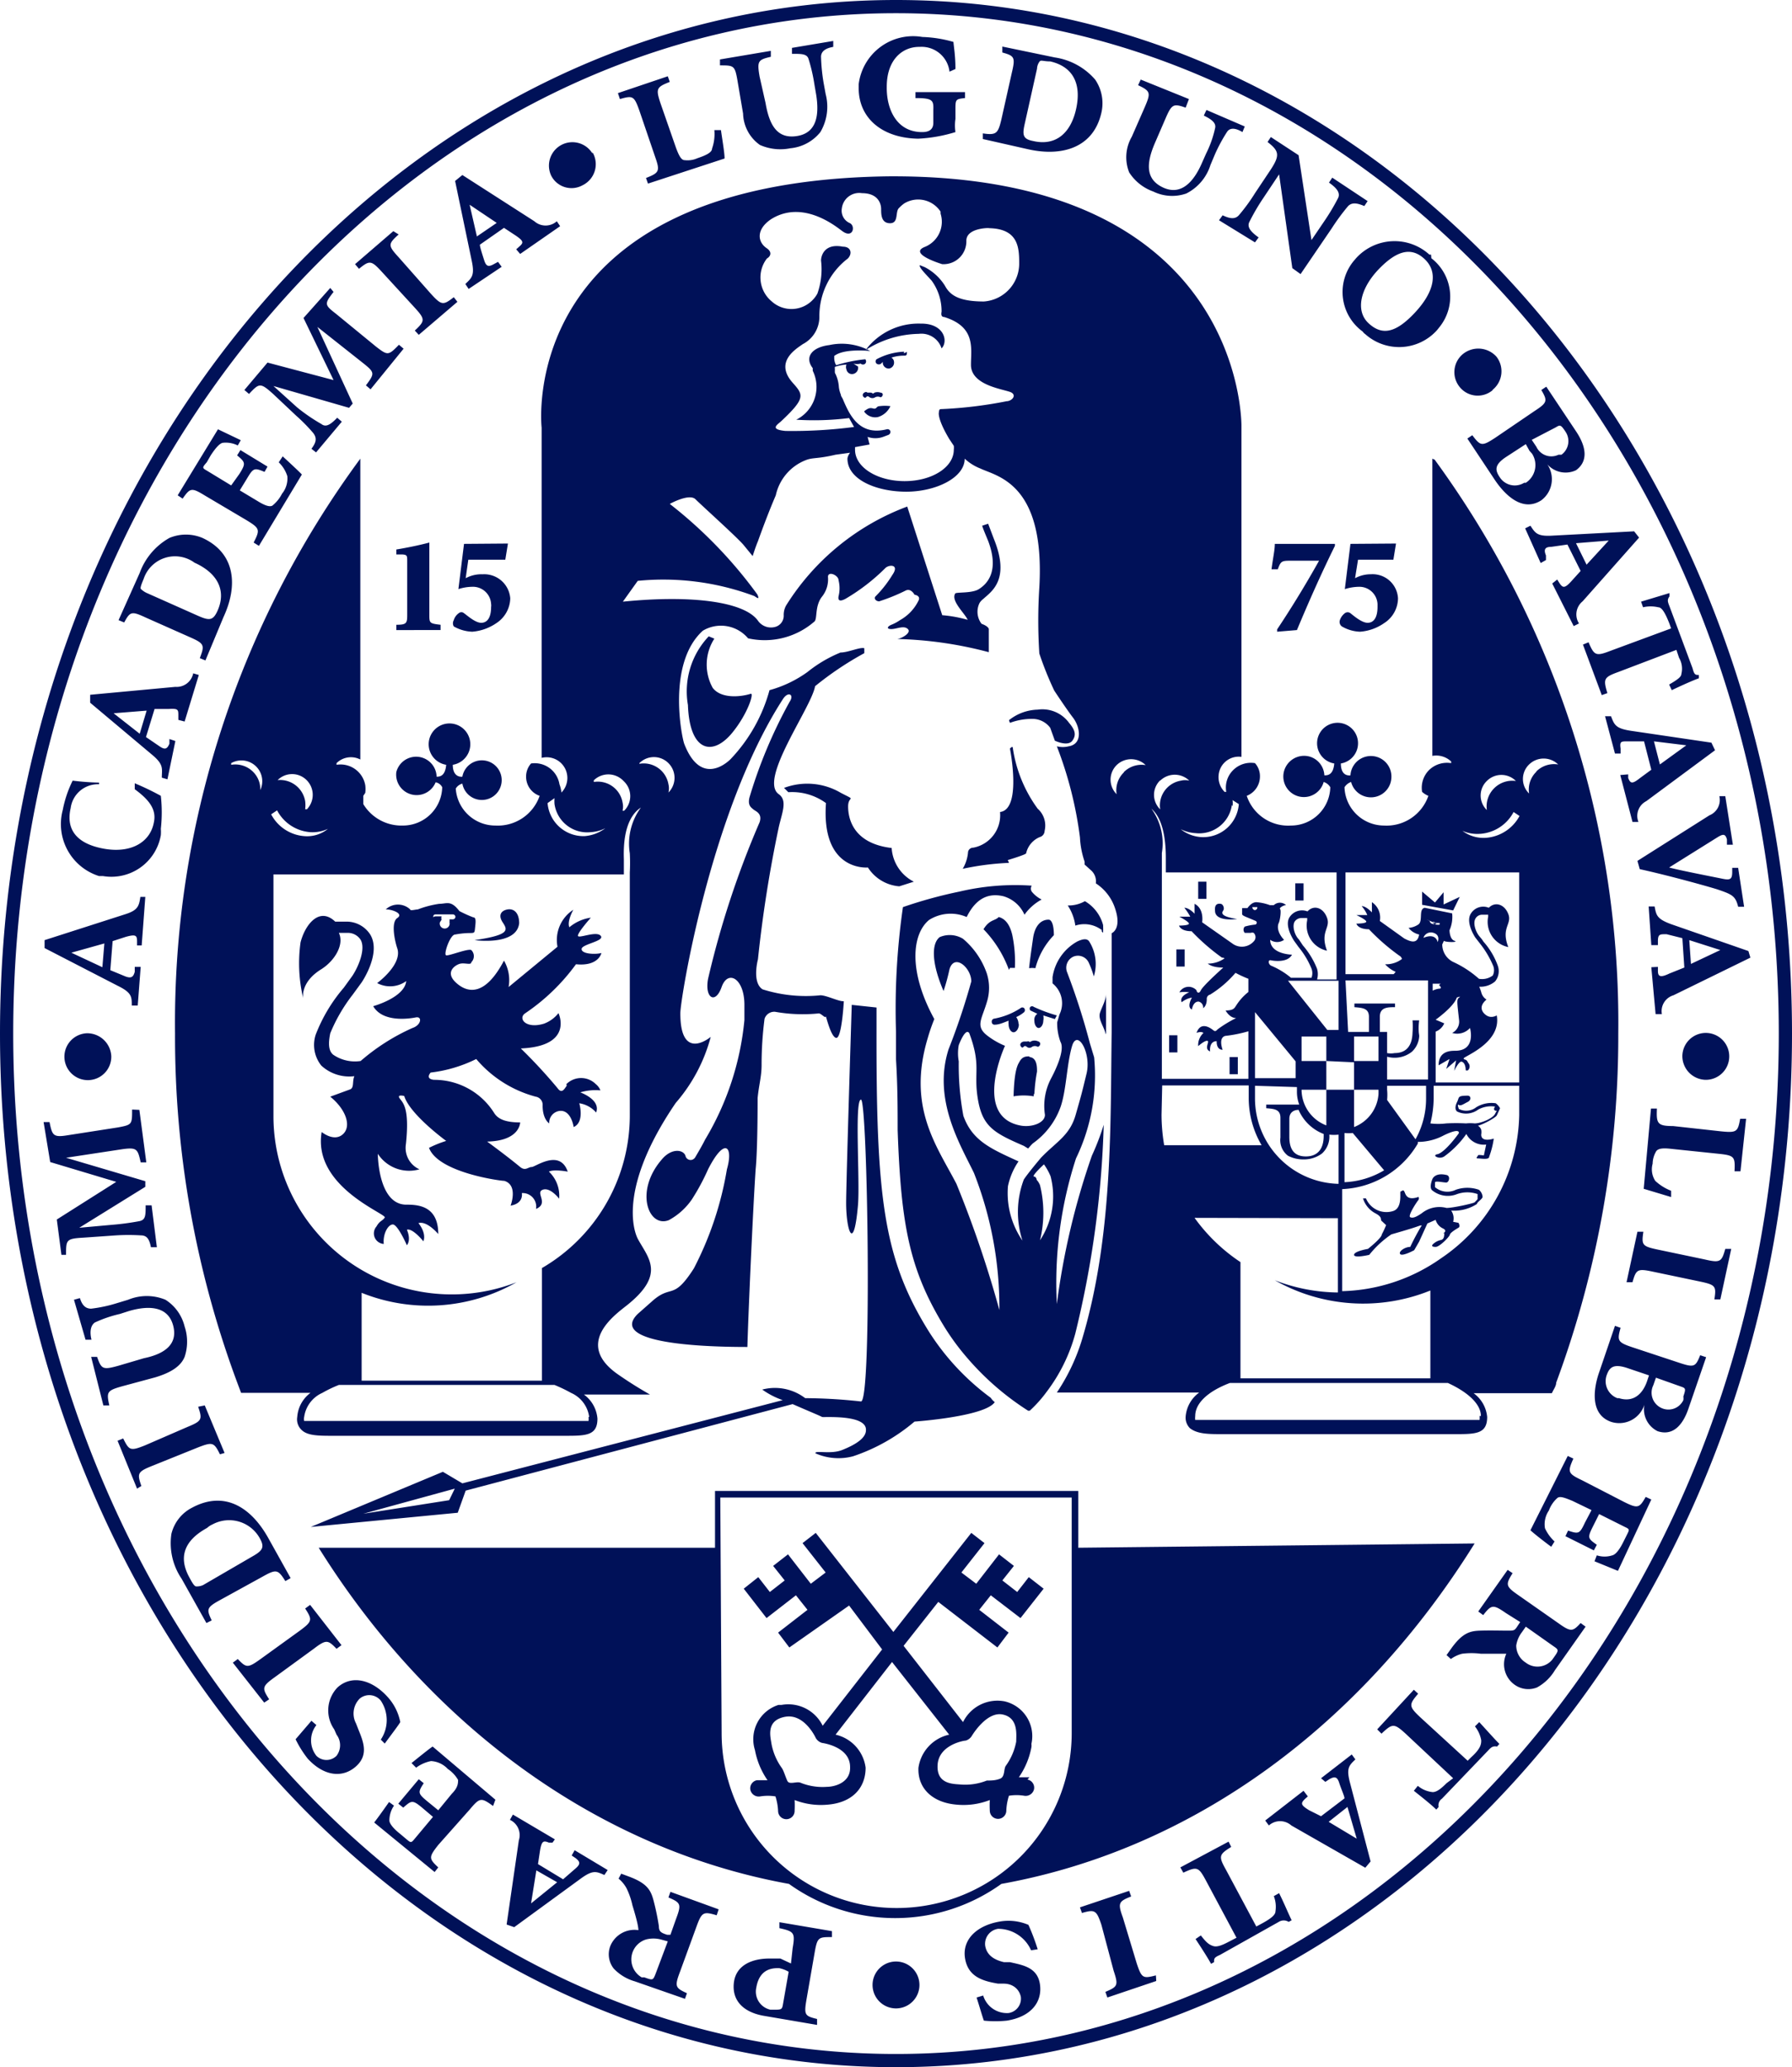 <svg id="Laag_1" data-name="Laag 1" xmlns="http://www.w3.org/2000/svg" viewBox="0 0 54.26 62.6"><defs><style>.cls-1{fill:#001158;}</style></defs><path class="cls-1" d="M46,26.42H40.74V29.5H42.2l.06-.07a.9.9,0,0,1-.32-.23.79.79,0,0,0,.51-.16.16.16,0,0,0-.08-.1,6.36,6.36,0,0,1-.92-.8c-.34,0-.38-.17-.38-.17s.3,0,.3-.06-.3-.2-.3-.2.33,0,.33,0a1,1,0,0,0-.17-.27c.14,0,.31.19.31.19s0-.31,0-.31a.56.56,0,0,1,.24.57l.74.53c.21.11.4.17.45-.12a.57.57,0,0,1-.32-.2.63.63,0,0,0,.29-.1c.16-.1,0-.47.2-.51l.83.17a1,1,0,0,1-.08.51s0,.27.15.32-.27.05-.32,0l-.05.11a.59.59,0,0,0,.33.53,3.09,3.09,0,0,1,.78.51.53.53,0,0,0,.42-.1.36.36,0,0,0,0-.32,2.88,2.88,0,0,0-.39-.65l-.14-.18s-.31-.46-.13-.73a.44.44,0,0,1,.54-.17c.18-.19.47-.12.59.19s-.23.41,0,1a.78.78,0,0,1-.61-.92s0,0,0-.06l-.18,0a.23.23,0,0,0-.2.11c-.09.14,0,.41.12.55s.08.11.13.17a2.22,2.22,0,0,1,.42.71.49.49,0,0,1-.08.48.68.68,0,0,1-.48.16,1.59,1.59,0,0,1,.07.2.36.36,0,0,0,.15.19c-.24.2-.15.38,0,.48s.31,0,.31,0c.15.83-1,1.24-1,1.3s.08,0,.13.13a.16.16,0,0,1,0,.23.09.09,0,0,1-.07,0c0-.14-.05-.25-.13-.26s-.22.28-.22.28.06-.32.06-.32-.3.26-.3.26.1-.3.1-.3-.33.19-.33.19c0-.42.33-.44.5-.44.65,0,.45-.69.45-.69a.52.52,0,0,1-.54.15.38.38,0,0,0,.21-.38c-.06-.56-.08-.63,0-.69s-.07,0-.07,0c-.09.28-.64.67-.64.67l.26.11a.46.46,0,0,1-.26.25v1.54H46Zm0,6.46H43.41v.39a3.22,3.22,0,0,1-.1.75,1.94,1.94,0,0,0,.48,0,5.63,5.63,0,0,1,.6,0,1.27,1.27,0,0,1,.26,0c.19,0,.55-.15.62-.29s.07-.07,0-.1,0-.12,0-.12a.82.82,0,0,0-.51.09.62.62,0,0,1-.64.06c-.06-.05-.07-.15,0-.29s0-.19.32-.19c.1,0,.12.13,0,.19s-.21.13-.27.09,0,.11,0,.12a.49.49,0,0,0,.53-.05.88.88,0,0,1,.59-.12.47.47,0,0,1,.13.15s-.07.16-.1.22-.38.26-.57.31a.23.23,0,0,1,.1.12.44.44,0,0,1,0,.15c0,.25.38.12.38.12a2.61,2.61,0,0,1-.14.55c0,.1-.25.05-.34.05s0-.06,0-.09.18,0,.18,0l.07-.33a.59.59,0,0,1-.6-.32,2.88,2.88,0,0,1-.67.68.24.24,0,0,1-.26,0c-.05-.06.07-.07.07-.07.25-.09.63-.63.63-.63s.07-.19-.45.06a1.66,1.66,0,0,1-.79.2l0,.05a2.79,2.79,0,0,1-2.29,1.38v3.09a5.42,5.42,0,0,0,3-1h0A5.35,5.35,0,0,0,46,33.77Zm-1.16,10c0-.36-.39-.72-1-1H37.24c-.66.25-1.05.61-1.05,1a.5.5,0,0,0,0,.12h8.61a.49.49,0,0,0,0-.12m-8.63-6a5.37,5.37,0,0,0,1.39,1.34v3.52h5.75V39.08a5.42,5.42,0,0,1-4.71-.31,5.41,5.41,0,0,0,1.91.37V36.89Zm-1-3.12a5.62,5.62,0,0,0,.08.92H38.2a2.83,2.83,0,0,1-.39-1.42v-.39H35.19Zm-.42-9.41a1.78,1.78,0,0,1,.43,1.48c0,.38,0,.52,0,.56v6.28h2.62V31.23a4.13,4.13,0,0,1-.7.14c-.22.06-.08.42-.08.42-.2,0-.18-.26-.18-.26-.24,0-.2.31-.2.31-.2-.08,0-.3-.08-.32s-.28.16-.28.16a.5.5,0,0,1,.16-.4c-.08-.06-.21,0-.21,0,.12-.35.4-.16.47-.11s.09.09.17,0a3.64,3.64,0,0,1,.56-.34c-.2,0-.32-.23-.32-.23.25,0,.27-.08.32-.15a1.62,1.62,0,0,1,.37-.41v-.4a3.39,3.39,0,0,1-.39-.18,3.25,3.25,0,0,1-.77.66.13.13,0,0,0-.1.14c0,.21-.11.27-.11.27a.18.18,0,0,0-.14-.2h0c-.17,0-.2.24-.2.24-.17-.07,0-.36,0-.36a.68.68,0,0,0-.31.14c-.08-.19.23-.3.23-.3a1,1,0,0,0-.3,0,.32.32,0,0,1,.43-.13.28.28,0,0,1,.09.07c0,.05.07.13.13,0s.58-.6.68-.69c-.07,0-.33,0-.47-.12a.86.86,0,0,0,.51-.16A.16.16,0,0,0,37,29a6.36,6.36,0,0,1-.92-.8c-.34,0-.38-.17-.38-.17s.3,0,.3-.06-.29-.21-.29-.21.33,0,.33,0a1.58,1.58,0,0,0-.18-.27c.15,0,.31.18.31.18s0-.3,0-.3c.3.15.23.56.23.56l.94.66a.48.48,0,0,0,.62-.08.18.18,0,0,0,0-.26.13.13,0,0,0-.09,0s-.15,0-.18,0a.14.14,0,0,1,0-.19A1.69,1.69,0,0,1,38,28c.05,0,.09-.09,0-.12-.28-.12-.39-.15-.39-.2s0-.18,0-.18.16,0,.16,0c.13-.17.21-.17.26-.18a1.5,1.5,0,0,1,.42.09s.1,0,.12,0a.27.27,0,0,1,.37,0c-.08,0-.22.09-.18.12s0,.36-.05.44c-.08.25.17.49.17.49a.36.36,0,0,1-.42,0c0,.44.66.45.66.45-.13.25-.55.19-.64.17s-.08.11,0,.16a2.37,2.37,0,0,1,.61.37h.62a.39.39,0,0,0,0-.28,2.55,2.55,0,0,0-.39-.65l-.13-.18s-.32-.46-.14-.73a.45.45,0,0,1,.54-.17c.18-.2.47-.13.59.19s-.22.41,0,1a.78.78,0,0,1-.6-.92s0,0,0-.07h-.17a.25.25,0,0,0-.21.11c-.08.14,0,.41.13.54l.12.18a2.45,2.45,0,0,1,.43.71.58.58,0,0,1,0,.32h.59V26.42h-5.1l-.07,0c0-.07,0-.19,0-.44,0-1.12-.34-1.48-.61-1.6m-.66-1a.76.76,0,0,1,.66-.21l0,0a.63.63,0,0,0-.88,0,.62.62,0,0,0,0,.88h0l0,0a.75.75,0,0,1,.22-.66m1.1.24a.61.61,0,0,0,0,.88h0s0,0,0,0a.76.76,0,0,1,.63-.87.53.53,0,0,1,.25,0l0,0a.63.63,0,0,0-.88,0m2.17.74a1,1,0,0,1-1.1.85,1.16,1.16,0,0,1-.45-.12,1.11,1.11,0,0,0,.63.24,1.08,1.08,0,0,0,1.13-1h0l-.19-.12a.57.57,0,0,1,0,.18m2,9.2c-.15,0-.28.08-.28.27v.55c0,.38.15.59.5.59s.54-.22.54-.62v-.06a1.36,1.36,0,0,1-.76-.73M38,32.88v.39a2.59,2.59,0,0,0,2.53,2.58V34.36a1.26,1.26,0,0,1-.28,0v0a.69.69,0,0,1-.22.57.91.91,0,0,1-.55.18A1,1,0,0,1,39,35a.59.59,0,0,1-.23-.55v-.6c0-.26-.19-.27-.43-.29v-.11h1a1.09,1.09,0,0,1-.07-.4v-.13Zm2.19-1.69h.34V29.7H39ZM38,30.65v2h1.23v-.51Zm-.08-3.18h0a.09.09,0,0,0,.07.09.08.08,0,0,0,.08-.09v0h.11s0,0,0,0,0,0,0,0h-.26s0,0,0,0,0,0,0,0h0ZM41,32.13h.74v-.74H41Zm-.84,0V33h-.75v0a1.16,1.16,0,0,0,.75,1.08V33H41v1.13a1.16,1.16,0,0,0,.74-1V33H41v-.83Zm0-.74h-.75v.74h.75Zm.8,2.92a1.11,1.11,0,0,1-.25,0v1.49a2.54,2.54,0,0,0,1.2-.36Zm1.9.19a2.51,2.51,0,0,0,.32-1.23v-.39H42V33a1.63,1.63,0,0,1,0,.31Zm.76-4.71-.24,0V30a.6.6,0,0,1,.19-.06c.13,0,0-.11,0-.11m-.18-1.92h0s0,.08.09.09.11,0,.11,0a0,0,0,0,0,0-.05h.12a.05.05,0,0,0,0,0,0,0,0,0,0,0,0H43.5s0,0,0,0m-.13.29a.24.24,0,0,0-.27.16c.39-.16.43.13.43.13s.11-.23-.16-.29m.07-.29s0,0,0,0a0,0,0,0,0,0,0,0,0,0,0,0,0,0l-.25-.11a0,0,0,0,0,0,0h0a.06.06,0,0,0,0,0h0l.1.05,0,0s0,.07.09.09.11,0,.12-.05m-2.68,3.32h.63v-.46c0-.26-.2-.27-.44-.29v-.11h1.23v.11c-.22,0-.46,0-.46.29v.46H42v.64a.62.62,0,0,0,.23,0c.35,0,.53-.22.54-.62a2.22,2.22,0,0,0,0-.37h.2a1.83,1.83,0,0,0,0,.47v-.09a.69.69,0,0,1-.22.57A.84.84,0,0,1,42,32v.69h1.24v-3H40.74Zm4-6a1.12,1.12,0,0,1-.54-.09,1.06,1.06,0,0,0,.73.21,1.26,1.26,0,0,0,1-.66l-.18-.12a1.24,1.24,0,0,1-1,.66m.19-1.6a.61.61,0,0,0,0,.88s0,0,0,0a.78.78,0,0,1,.88-.88l0,0a.62.62,0,0,0-.88,0h0M30.86,8c0-.47,0-1.09-.95-1.09.26,0-.65-.07-.65.38A.69.69,0,0,1,28.6,8h-.07s-1.07-.32-.51-.53a.82.82,0,0,0,.46-1s0,0,0-.06a.81.81,0,0,0-1.1-.25,1.07,1.07,0,0,0-.16.14c-.12.11,0,.46-.27.46s-.27-.27-.27-.43-.09-.48-.58-.48a.53.53,0,0,0-.61.46v0a.41.41,0,0,0,.25.45c.17.1.08.46-.22.25-.1-.06-1.15-1-2.16-.38-.46.3-.44.69-.14.89.12.08.16.21,0,.31a.94.94,0,0,0,.15,1.3.89.89,0,0,0,1.25-.06.83.83,0,0,0,.13-.18,2.21,2.21,0,0,0,.11-1c0-.13.09-.53.66-.42.26,0,.29.22.15.36a2.19,2.19,0,0,0-.86,1.77.93.93,0,0,1-.5.82c-.23.16-.87.55-.3,1.18.32.36.38.46-.34,1.14-.11.11-.4.26.11.31a14.43,14.43,0,0,0,2.08-.12l-.15-.27a8.54,8.54,0,0,1-1.6.05,1.11,1.11,0,0,0,.5-1.48.56.56,0,0,1,0-.08c-.27-.35,0-.64.5-.7a1.79,1.79,0,0,1,1.24.18s-.79-.09-1.09.15v.07s0,.12.06.21a4.29,4.29,0,0,1,.88-.18.1.1,0,0,1,0,.13h0a.1.1,0,0,1-.14,0,.42.42,0,0,1-.22,0l.14.09a.19.19,0,0,1-.13.22.17.17,0,0,1-.22-.13.2.2,0,0,1,0-.15,1.36,1.36,0,0,0-.35.07.19.19,0,0,0,0,.07.76.76,0,0,0,0,.11,1.06,1.06,0,0,1,.12.43.86.86,0,0,0,.06.23c0,.05.05.1.07.16.19.44.48,1.1,1.32.89a.09.09,0,0,1,.11.06h0a.1.1,0,0,1-.06.11l-.16.06a.7.7,0,0,1-.47,0l.06.23-.44.08c0,.06,0,0,0,.08,0,.53.67.95,1.5.95s1.49-.42,1.49-.95a.49.49,0,0,0,0-.12h0l-.14-.21c-.38-.64-.31-.81-.31-.81s0-.09.05-.09a13,13,0,0,0,2-.24c.14,0,.31-.16.15-.26s-1.24-.19-1.23-.85c0-.5.15-1.14-.81-1.44-.08,0-.1-.06-.08-.16a1.57,1.57,0,0,0-.3-.94c-.16-.18-.39-.4-.36-.47L28,8.09a1.57,1.57,0,0,1,.61.56c.14.26.38.48,1.18.48A1.15,1.15,0,0,0,30.86,8m-12,15.63a.63.63,0,0,0-.88,0l0,.05a.76.76,0,0,1,.87.62.53.53,0,0,1,0,.25.1.1,0,0,0,.05,0,.62.62,0,0,0,0-.88h0m.59.74c-.26.12-.64.49-.6,1.61,0,.27,0,.38,0,.46H8.28v7.35a5.4,5.4,0,0,0,7.36,5,5.4,5.4,0,0,1-4.69.32v2.66h5.46V38.4a5.35,5.35,0,0,0,2.66-4.63V26.42h0a5.61,5.61,0,0,0,0-.58,1.84,1.84,0,0,1,.42-1.49m-.13-1.22,0,0a.76.76,0,0,1,.88.62.53.53,0,0,1,0,.25l0,0a.63.63,0,0,0,0-.89.62.62,0,0,0-.88,0M17.84,42.91a.93.93,0,0,0-.55-.73,4.59,4.59,0,0,0-.5-.24H10.26a3.85,3.85,0,0,0-.5.24.94.94,0,0,0-.55.73.25.25,0,0,0,0,.12h8.61a.49.49,0,0,0,0-.12M8.21,24.66a1.24,1.24,0,0,0,1,.66,1,1,0,0,0,.72-.22,1.11,1.11,0,0,1-.54.1,1.24,1.24,0,0,1-1-.66ZM7.84,24A.63.63,0,0,0,7,23.11l0,.05a.76.76,0,0,1,.66.21.74.74,0,0,1,.21.66l0,0m.49-.4s0,0,0,0a.77.77,0,0,1,.88.63,1,1,0,0,1,0,.25.1.1,0,0,1,.05,0,.63.63,0,0,0,0-.88h0a.62.62,0,0,0-.89,0m8.18.69a1.09,1.09,0,0,0,1.12,1h0a1.19,1.19,0,0,0,.63-.24,1.11,1.11,0,0,1-.44.12,1,1,0,0,1-1.1-.85,1.16,1.16,0,0,1,0-.18Zm26.86-10.4A28.9,28.9,0,0,1,49,31.3a30.24,30.24,0,0,1-1.88,10.57c0,.11-.09.22-.13.32H44.62a1,1,0,0,1,.41.72c0,.52-.35.52-1,.52h-7c-.43,0-.77,0-1-.18a.45.45,0,0,1-.13-.35,1,1,0,0,1,.41-.73H32a6,6,0,0,0,.79-1.7c.91-3.09.83-6.48.87-9.21,0-1.62,0-1.48,0-3,0,0,.31-.12.11-.73a1.44,1.44,0,0,0-.59-.78.44.44,0,0,0-.14-.39l-.2-.18a.64.64,0,0,0,0-.09,2.62,2.62,0,0,1-.14-.73A11.69,11.69,0,0,0,32,22.6a.73.73,0,0,0,.36,0c.43-.07.35-.59.12-.88-.11-.14-.41-.58-.56-.81a10.06,10.06,0,0,1-.45-1.12,15.43,15.43,0,0,1,0-2c.18-3.16-1.28-3.36-1.78-3.6a1.5,1.5,0,0,1-.48-.3c0,.58-.88,1-1.77,1s-1.78-.36-1.78-1c0,0,0-.08.08-.18l-.44.06c-.55.13-.68.08-.89.16A1.48,1.48,0,0,0,23.49,15c-.28.65-.54,1.39-.54,1.39-.07.16-.16.45-.16.45l-.27-.33c-.18-.22-1.27-1.2-1.46-1.39s-.78.14-.78.14A13.65,13.65,0,0,1,22.93,18c.08.17,0,.11-.09.05a7.86,7.86,0,0,0-3.53-.46l-.45.63c2.09-.21,3.7,0,4.1.59a.48.48,0,0,0,.49.18.35.35,0,0,0,.28-.36.59.59,0,0,1,.07-.29,7.36,7.36,0,0,1,3.67-3l1.06,3.29a4,4,0,0,1,.77.14c-.08-.19-.51-.57-.38-.79,0-.06.5,0,.72-.14s.64-.51.28-1.46c-.07-.17-.16-.38-.18-.46l.18-.06.17.45c.51,1.25-.07,1.6-.32,1.83a.43.43,0,0,0-.11.12.6.6,0,0,0,.06.63c.22.08.22.16.22.16v.7a11.88,11.88,0,0,0-2.78-.4c.11,0,.45-.18.33-.3s-.34,0-.5,0-.12-.08,0-.13a1.3,1.3,0,0,0,.26-.14,1.35,1.35,0,0,0,.57-.61c.05-.14-.13-.16-.13-.16s-.1-.2-.26-.13a5.73,5.73,0,0,1-.81.33c-.1,0-.17-.09-.11-.15a3.47,3.47,0,0,0,.51-.65c.23-.33-.11-.32-.22-.2a6,6,0,0,1-1.21.93c-.16.08-.22.05-.2-.08a1,1,0,0,0,0-.49c0-.15-.32-.29-.32-.1a.84.84,0,0,1-.19.61c-.22.3-.12.68-.23.75a2.29,2.29,0,0,1-2,.5,1.07,1.07,0,0,0-1.37-.23c-1.1,1-.63,3.26-.56,3.43.49,1.26,1.26.6,1.4.46a4.9,4.9,0,0,0,1.18-2.09,3.59,3.59,0,0,0,1.15-.55,4,4,0,0,1,1-.59c.23,0,.59-.17.72-.13v.15a9.69,9.69,0,0,0-1.49,1c-.11.65-1.72,2.83-1.1,3.27.27.19.1.56,0,1a38.87,38.87,0,0,0-.63,4s-.19.7.14.91a4.33,4.33,0,0,0,1.75.18c.19,0,.55.19.71.18,0,0-.06,1.13-.23,1.11S25,30.7,25,30.78s-.15-.11-.22-.09a4.78,4.78,0,0,1-1.31-.05.31.31,0,0,0-.32.21,10.85,10.85,0,0,0-.09,1.4c0,.35-.08.6-.12,1,0,.19,0,1.57-.06,2.16-.08,1.19-.22,4.32-.25,5.38-2.08,0-4.1-.23-3.32-1l.43-.38c.6-.54.63,0,1.27-1a10.1,10.1,0,0,0,1-3c.2-.69-.06-1-.57,0a6.66,6.66,0,0,1-.49.91,2,2,0,0,1-.7.63c-.61.24-1.05-.87-.21-1.84.31-.37.68-.29.72-.09a.16.16,0,0,0,.2.1.18.18,0,0,0,.1-.09c.1-.17.2-.34.29-.52a8.61,8.61,0,0,0,1.19-3.62c0-.18,0-.33,0-.46,0-.8-.5-1.08-.69-.54s-.52.33-.41-.25A27.68,27.68,0,0,1,23,24.9c.09-.27-.12-.33-.19-.39s-.17-.12-.12-.35a14.57,14.57,0,0,1,1.22-2.91c.15-.22-.05-.33-.21-.07-2.2,3.41-3.11,9.14-3.1,9.51,0,1.49.92.71.92.71a5,5,0,0,1-1.06,2c-1.93,2.83-1.14,4.13-1.14,4.13.31.57.84,1.06-.34,2-.38.3-1.61,1.18-.24,2.11.42.29.73.47.94.59h-2a1,1,0,0,1,.41.73c0,.52-.35.52-1,.52h-7c-.43,0-.77,0-.95-.17A.44.44,0,0,1,9,42.91a1,1,0,0,1,.4-.73H7.3l-.12-.32A30,30,0,0,1,5.3,31.3a28.82,28.82,0,0,1,5.61-17.41l0-.05V23a.62.62,0,0,0-.72.11l0,.05a.76.76,0,0,1,.87.62.91.91,0,0,1,0,.23L11,24.1v.25A1.35,1.35,0,0,0,12.2,25a1.19,1.19,0,0,0,1.19-1.16.28.28,0,0,0-.2-.15A.62.62,0,0,1,12,23.38a.62.62,0,0,1,1.22.14c.08,0,.26,0,.29-.36a.63.63,0,1,1,.2,0c0,.35.21.37.29.36a.6.6,0,1,1,0,.21.33.33,0,0,0-.2.15A1.2,1.2,0,0,0,15,25a1.34,1.34,0,0,0,1.34-.9.61.61,0,0,1-.41-.58.59.59,0,0,1,.15-.4.76.76,0,0,1,.86.63A1,1,0,0,1,17,24L17,24a.63.63,0,0,0,0-.88.63.63,0,0,0-.6-.17v-10S15.55,5.49,26.9,5.34c10.83-.07,10.69,7.58,10.69,7.58v10a.61.61,0,0,0-.69.54.63.63,0,0,0,.18.52l.05,0a.74.74,0,0,1,.21-.66.76.76,0,0,1,.66-.21.59.59,0,0,1,.15.4.63.63,0,0,1-.4.59,1.32,1.32,0,0,0,1.34.9,1.19,1.19,0,0,0,1.19-1.16.36.36,0,0,0-.2-.16.62.62,0,1,1-1.2-.33.63.63,0,0,1,.77-.44.62.62,0,0,1,.45.57c.09,0,.27,0,.3-.36a.62.62,0,1,1,.2,0c0,.36.21.37.29.36a.62.62,0,1,1,1.24.07.62.62,0,0,1-1.22.13.39.39,0,0,0-.2.16A1.2,1.2,0,0,0,41.9,25a1.34,1.34,0,0,0,1.35-.9.62.62,0,0,1-.19-.12.76.76,0,0,1,.21-.66.78.78,0,0,1,.67-.21l0-.05a.66.66,0,0,0-.57-.17V13.84l0,.05m3.15,9.47a.76.76,0,0,1,.66-.21l0,0a.63.63,0,0,0-.88,0,.61.61,0,0,0,0,.88h0l0,0a.75.75,0,0,1,.22-.66M19.06,26.42h0m7.36,33.69a.71.71,0,0,0,1.42,0,.71.71,0,1,0-1.42,0m5-1.08a6.61,6.61,0,0,0-.28-.74,1.54,1.54,0,0,0-.87-.1c-.7.12-1.14.55-1.05,1.11s.53.69,1,.77l.17,0c.27,0,.47.16.52.4a.44.44,0,0,1-.37.49h0a.75.75,0,0,1-.77-.53l-.2.06c.1.31.16.53.22.7a3.26,3.26,0,0,0,.7,0c.74-.12,1.07-.57,1-1.09s-.51-.59-.91-.68l-.18,0c-.35-.08-.53-.25-.57-.5a.46.46,0,0,1,.39-.51h0a1.09,1.09,0,0,1,1,.65Zm2.3.65c.15.45.12.48-.25.64l.06.17,1.48-.5L35,59.82c-.39.1-.43.09-.58-.36L34,58.07c-.16-.44-.13-.49.25-.64l-.06-.17-1.49.5.06.17c.39-.11.44-.09.59.36Zm3.72-1-.23.12c-.21.11-.36.17-.48.13s-.2-.1-.37-.32l-.16.11c.14.21.36.55.47.75l.09-.05c0-.11,0-.14.18-.22l1.78-1a.28.28,0,0,1,.3,0l.09-.05c-.1-.2-.22-.5-.38-.82l-.16.09a.89.89,0,0,1,.05.46c0,.1-.11.21-.45.39l-.13.07-.92-1.72c-.23-.41-.21-.46.16-.69l-.08-.16-1.46.78.09.16c.41-.19.46-.18.68.23ZM39.6,54.4l-.09.08c-.13.13-.13.18.13.34L40,55l.71-.54c0-.07-.1-.28-.16-.47s-.14-.2-.3-.11l-.12.08L40,53.85l.93-.72.11.15c-.2.19-.28.27-.16.72l.62,2.37-.16.19-2.24-1.28a.51.51,0,0,0-.68,0l-.11-.15,1.16-.9Zm1.2.32-.57.45.85.51v0ZM44,53.85,43.8,54c-.17.17-.3.27-.42.27a.83.83,0,0,1-.45-.19l-.12.15c.2.16.52.41.68.57l.07-.08a.24.24,0,0,1,.1-.25l1.4-1.46c.1-.11.15-.14.27-.12l.07-.08c-.16-.16-.37-.4-.61-.66l-.13.13a.94.94,0,0,1,.19.42c0,.1,0,.24-.3.51l-.11.11L43,52c-.35-.33-.34-.38-.06-.71l-.13-.12L41.7,52.37l.13.13c.33-.31.38-.32.73,0Zm1.6-5c-.39-.27-.44-.26-.69.06l-.15-.11.89-1.26.15.1c-.22.35-.21.4.18.67l1.2.84c.39.28.44.26.68,0l.15.11-.93,1.32a1.42,1.42,0,0,1-.54.52.71.71,0,0,1-.69-.09.76.76,0,0,1-.24-.93l-.77,0a2.19,2.19,0,0,0-.57,0,1,1,0,0,0-.34.16l-.13-.12.15-.21c.34-.47.57-.52.87-.53s.62,0,.83,0,.21,0,.32-.17l.06-.09Zm.6.41-.12.17a.88.88,0,0,0-.17.4.61.61,0,0,0,.29.52.58.58,0,0,0,.8-.09l.05-.07c.15-.21.15-.23,0-.33Zm1.71-4.43c-.44-.21-.45-.25-.27-.66l-.17-.08-1.13,2.25c.09.09.49.4.63.5l.1-.16a1.28,1.28,0,0,1-.29-.4.74.74,0,0,1,.12-.54.92.92,0,0,1,.26-.38c.08-.06.23,0,.45.09l.58.28-.2.38c-.16.34-.19.35-.51.24l-.08.17.86.43.09-.17c-.27-.19-.29-.21-.12-.55l.19-.38.78.39c.15.07.14.08.06.24l-.11.22c-.14.28-.25.38-.33.4a.76.76,0,0,1-.47,0l-.07.18.71.29L50,45.41l-.17-.08c-.19.34-.24.36-.66.15Zm2.94-3.56c.45.15.49.12.63-.23l.18.06-.53,1.54c-.18.54-.49.85-.94.7a.74.74,0,0,1-.4-.8h0a.8.8,0,0,1-1,.52c-.65-.22-.55-1-.36-1.53l.47-1.38.17.06c-.11.39-.09.44.36.59Zm-.92.38-.68-.23c-.41-.13-.52,0-.6.22a.55.55,0,0,0,.32.7l.05,0c.44.14.72-.13.85-.51Zm.21.07-.08.23a.51.51,0,0,0,.23.68.5.5,0,0,0,.68-.23.36.36,0,0,0,0-.11c.08-.24.07-.25-.07-.3Zm1.34-2.91c.47.1.49.14.43.54l.18,0,.33-1.53-.18,0c-.11.39-.15.43-.62.32l-1.43-.3c-.47-.1-.49-.14-.43-.54l-.18,0-.33,1.53.18,0c.11-.39.15-.42.62-.32ZM49.77,36l.83.25,0-.19a1.5,1.5,0,0,1-.48-.3.64.64,0,0,1-.08-.52.76.76,0,0,1,.11-.38c.06-.08.19-.1.45-.07l1.44.15c.48.05.5.09.48.53l.18,0,.17-1.59h-.18c-.07.39-.1.43-.58.38l-1.45-.16c-.48,0-.51-.08-.49-.53l-.18,0Zm1.88-3.3a.71.71,0,1,0-.71-.72.72.72,0,0,0,.71.72h0M50.2,29.28l0,.12c0,.18.08.21.35.08L51,29.3l-.06-.89-.48-.12c-.2,0-.25,0-.26.18v.15H50l-.08-1.17h.18c.05.27.07.38.51.54l2.33.81L53,29l-2.33,1.14a.5.5,0,0,0-.35.57h-.19L50,29.29Zm.95-.81.05.72.89-.42h0Zm-1.5-2.15c1,.22,2.26.58,2.37.62.44.15.53.2.61.52l.18,0-.18-1.18-.18,0v.12c0,.23-.06.26-.3.21s-1.28-.25-1.61-.34l1.44-.9c.19-.12.26-.13.31.05l0,.16.18,0-.23-1.47-.18,0a.5.5,0,0,1-.3.58l-2.18,1.38Zm-.35-2.87,0,.11c.07.17.12.19.36,0l.34-.25-.22-.86-.49,0c-.21,0-.25,0-.22.22l0,.15-.17,0-.3-1.13.18,0c.1.26.14.37.6.44l2.44.36.11.23-2.08,1.54a.5.5,0,0,0-.24.63l-.18,0-.37-1.42Zm.78-1,.18.7.8-.58h0Zm.68-2.77.08.24a.65.65,0,0,1,.07.49c0,.09-.13.18-.37.32l.08.17c.23-.11.6-.28.82-.36l0-.1c-.1,0-.14,0-.19-.2l-.7-1.88c-.06-.15-.07-.2,0-.3l0-.1-.86.26.06.17a1,1,0,0,1,.46,0c.1,0,.2.14.34.5l.05.14-1.84.68c-.44.17-.49.14-.66-.26l-.17.07.57,1.53.17-.06c-.13-.43-.11-.48.33-.64Zm-3.61-2.13.07.11c.1.15.16.16.36-.06l.28-.31-.4-.8-.49.07c-.2,0-.23.09-.16.26l0,.14-.16.09L46.18,16l.16-.08c.15.23.21.33.68.3l2.46-.13.15.19-1.71,1.93a.51.51,0,0,0-.11.67l-.16.08L47,17.67Zm.57-1.1.32.65.67-.73v0Zm-1.26-4c.4-.26.4-.31.21-.64l.15-.1.9,1.35c.32.48.37.91,0,1.18a.74.74,0,0,1-.87-.18h0a.8.8,0,0,1-.18,1.09c-.57.37-1.11-.16-1.43-.65l-.81-1.22.15-.1c.25.33.29.34.69.08Zm-.26,1-.6.39c-.36.24-.33.4-.19.61a.54.54,0,0,0,.74.17l.05,0a.64.64,0,0,0,.19-.88l-.08-.09Zm.18-.13.14.21a.5.5,0,0,0,.67.24l.09,0a.51.51,0,0,0,.12-.7l0,0c-.14-.21-.16-.21-.29-.13ZM45.2,11.8a.72.72,0,0,0,.11-1,.74.74,0,0,0-1-.09.71.71,0,0,0-.12,1,.7.7,0,0,0,1,.11l0,0m-1.85-4a1.47,1.47,0,0,1,.25,2.08l-.08.1a1.54,1.54,0,0,1-2.17.12.3.3,0,0,1-.08-.08A1.48,1.48,0,0,1,41,7.89l.06-.07a1.57,1.57,0,0,1,2.22-.11l.05,0m-1.61.47c-.54.58-.68,1.24-.28,1.61s.81.31,1.4-.32.72-1.23.29-1.63-.89-.21-1.41.34M40.32,6.92a6.6,6.6,0,0,1,.5-.68c.11-.11.26-.1.49,0l.1-.15-1.07-.71-.1.15c.26.18.34.32.28.46a6.52,6.52,0,0,1-.43.72l-.38.56h0l-.39-2.57-.84-.55-.1.15c.35.27.38.4.1.83L38,5.85a5.49,5.49,0,0,1-.49.67c-.11.12-.26.11-.49,0l-.11.15L38,7.34l.11-.15c-.27-.19-.35-.33-.28-.47A6.38,6.38,0,0,1,38.25,6l.48-.72h0l.4,2.84.25.18ZM34.54,2.41l-.08.17c.38.18.39.23.2.67l-.39.89a1.24,1.24,0,0,0-.08,1.08,1.44,1.44,0,0,0,.73.58,1.3,1.3,0,0,0,1,.06A1.45,1.45,0,0,0,36.65,5l.13-.31A4.89,4.89,0,0,1,37.15,4c.08-.13.24-.14.47,0l.07-.17-1.16-.5-.08.17c.27.13.38.24.34.39a3.27,3.27,0,0,1-.27.76l-.12.27c-.27.63-.66,1-1.18.76s-.53-.7-.25-1.35l.32-.74c.19-.44.24-.46.61-.33L36,3Zm-2.6-.67a2,2,0,0,1,1.22.67,1.27,1.27,0,0,1,.19,1c-.24,1.07-1.2,1.34-2.22,1.11l-1.37-.31,0-.17c.41.06.46,0,.56-.42l.32-1.43c.11-.46.07-.5-.29-.6l0-.18Zm-.91,2c-.08.35-.06.47.25.53.68.16,1.15-.23,1.31-1s-.13-1.26-.79-1.41c-.2,0-.28-.05-.32,0a.39.39,0,0,0-.08.22Zm-2.1-1.65c0-.41-.05-.67-.06-.82a3.76,3.76,0,0,0-.94-.15A1.66,1.66,0,0,0,26,2.55s0,.08,0,.12c0,.9.7,1.51,1.8,1.53A4.57,4.57,0,0,0,28.93,4a1.35,1.35,0,0,1,0-.4V3.33c0-.32,0-.33.29-.36V2.79l-1.5,0v.18c.53,0,.55.07.54.37v.38c0,.25-.2.28-.34.28-.77,0-1.08-.69-1.07-1.37,0-.84.49-1.22,1-1.21a.85.85,0,0,1,.9.75ZM21.8,1.8l0,.18c.42,0,.45,0,.53.46l.17,1a1.2,1.2,0,0,0,.51.95,1.53,1.53,0,0,0,.92.1A1.32,1.32,0,0,0,24.84,4,1.51,1.51,0,0,0,25,2.85l-.06-.33a5.56,5.56,0,0,1-.08-.8c0-.16.13-.26.37-.3l0-.18-1.25.21,0,.18c.29,0,.45,0,.5.15a5.19,5.19,0,0,1,.18.78l.05.29c.11.67,0,1.18-.58,1.27s-.83-.3-.95-1L23,2.32c-.08-.47-.05-.51.34-.6l0-.18Zm.14,3c0-.18-.08-.63-.11-.86l-.2,0a1.33,1.33,0,0,1-.07.56c0,.12-.2.21-.44.29a.73.73,0,0,1-.39.06c-.1,0-.17-.13-.26-.37L20,3.13c-.15-.45-.12-.49.28-.65l-.06-.17-1.51.51.06.18c.39-.11.43-.1.59.35l.47,1.38c.16.45.14.5-.27.66l.06.17Zm-4-.15a.71.71,0,0,0-1.25.67.69.69,0,0,0,.95.29.71.71,0,0,0,.3-1h0M15.63,7.55l.09-.08c.14-.12.14-.17-.11-.34l-.35-.23-.73.51c0,.07.07.28.13.47s.13.21.29.12l.13-.07.11.15-1,.67-.1-.15c.2-.19.29-.26.19-.72l-.5-2.4L14,5.3l2.18,1.4a.51.51,0,0,0,.68,0l.1.15-1.21.84Zm-1.19-.39.6-.41-.82-.55h0Zm-2.37.63c-.33-.36-.32-.4,0-.69L11.91,7,10.75,8l.12.14c.32-.26.37-.26.69.09l1,1.09c.32.35.31.4,0,.69l.12.13,1.17-1L13.74,9c-.32.25-.37.25-.69-.1ZM9.19,9.63l.91,1.88-2-.53-.7.83.14.12c.31-.33.34-.35.73,0l.7.66a5.21,5.21,0,0,1,.52.53c.1.14.1.26-.06.47l.14.11.78-.93-.14-.12c-.22.23-.35.29-.48.19A5.46,5.46,0,0,1,9,12.34l-.72-.65h0l2.29.66.11-.13L9.61,9.9h0L11,11c.35.28.35.31.08.67l.14.12,1-1.23-.14-.12c-.32.33-.34.33-.69.06l-1.22-1c-.35-.27-.35-.3-.07-.66L10,8.72ZM7.46,15.75c.41.25.42.29.22.68l.16.1,1.3-2.16c-.08-.09-.45-.43-.58-.55L8.44,14a1,1,0,0,1,.26.42.73.73,0,0,1-.16.53,1.12,1.12,0,0,1-.29.36c-.08.05-.23,0-.44-.13l-.55-.33.22-.36c.19-.32.22-.33.53-.2l.09-.16-.82-.5-.1.16c.25.21.27.24.07.56L7,14.7l-.74-.45c-.14-.08-.14-.09,0-.25l.12-.21c.17-.26.28-.36.36-.38a.81.81,0,0,1,.46.08l.09-.16L6.6,13,5.38,15l.15.1c.23-.33.27-.34.68-.09Zm0,0c.41.25.42.29.22.68l.16.1,1.3-2.16c-.08-.09-.45-.43-.58-.55L8.44,14a1,1,0,0,1,.26.42.73.73,0,0,1-.16.53,1.12,1.12,0,0,1-.29.36c-.08.05-.23,0-.44-.13l-.55-.33.22-.36c.19-.32.22-.33.53-.2l.09-.16-.82-.5-.1.16c.25.21.27.24.07.56L7,14.7l-.74-.45c-.14-.08-.14-.09,0-.25l.12-.21c.17-.26.28-.36.36-.38a.81.81,0,0,1,.46.08l.09-.16L6.6,13,5.38,15l.15.1c.23-.33.27-.34.68-.09Zm-3.23,1.6a2,2,0,0,1,.9-1.06,1.29,1.29,0,0,1,1,0c1,.46,1.08,1.44.64,2.39L6.22,20l-.17-.07c.15-.39.14-.44-.29-.63l-1.35-.6c-.43-.2-.47-.18-.65.15l-.17-.07ZM6,18.65c.34.15.45.14.58-.14.29-.63,0-1.16-.69-1.47a1,1,0,0,0-1.54.49c-.08.19-.1.26-.09.3a.62.62,0,0,0,.19.13Zm-.6,3.15,0-.13c0-.18,0-.22-.3-.2l-.42,0-.26.85.41.28c.16.11.23.09.3-.08l0-.14.18.06L5.07,23.6l-.17-.05c0-.27.07-.39-.29-.69L2.73,21.28l0-.24,2.58-.24a.51.51,0,0,0,.54-.41l.17.05-.43,1.41Zm-1.17.42.21-.7-1,.08v0ZM3,23.7a8,8,0,0,1-.8-.06,3.46,3.46,0,0,0-.3.89,1.65,1.65,0,0,0,1.1,2l.12,0a1.52,1.52,0,0,0,1.75-1.24,1.23,1.23,0,0,0,0-.19,4.57,4.57,0,0,0,0-1,8.17,8.17,0,0,0-.79-.38l0,.18c.45.33.66.62.58,1-.11.61-.7.95-1.52.8s-1.15-.58-1-1.23a.83.83,0,0,1,.86-.72Zm1.15,4.93V28.5c0-.18-.05-.21-.34-.13l-.4.13-.07.88.46.19c.19.07.24,0,.28-.14l0-.15.18,0-.09,1.17-.18,0c0-.27,0-.39-.43-.6L1.35,28.71l0-.24,2.46-.79c.37-.12.4-.25.44-.52H4.4l-.11,1.47Zm-1.05.66.06-.72-1,.28v0Zm-.47,2a.71.71,0,1,0,.74.7.73.73,0,0,0-.74-.7h0m-1.11,3.9,2,.6L1.72,36.93,1.86,38,2,38c0-.45,0-.49.52-.52l1-.07a6.15,6.15,0,0,1,.74,0c.18,0,.26.1.31.36l.18,0L4.59,36.5l-.18,0c0,.31,0,.44-.19.48a8,8,0,0,1-.82.11l-1,.09h0l2-1.24,0-.17L2,35.06v0l1.71-.26c.44-.06.46,0,.55.4l.17,0-.21-1.59L4,33.6c0,.45,0,.46-.42.54l-1.54.24c-.43.07-.46,0-.54-.4l-.18,0Zm1.61,7.37.18,0c-.09-.41-.07-.45.39-.58l1-.27c.5-.15.78-.35.89-.62a1.45,1.45,0,0,0,0-.92,1.33,1.33,0,0,0-.58-.81,1.48,1.48,0,0,0-1.13,0l-.33.1a4.28,4.28,0,0,1-.79.17c-.16,0-.27-.09-.34-.32l-.18.05.35,1.21.18,0c-.07-.29,0-.45.1-.52a3.78,3.78,0,0,1,.76-.26l.28-.09c.66-.19,1.18-.11,1.33.43s-.2.86-.88,1l-.78.23c-.47.13-.51.1-.64-.27l-.18,0Zm1.26,1.21c-.45.18-.48.15-.66-.21l-.17.07.59,1.45L4.28,45c-.13-.38-.12-.43.33-.61L6,43.83c.44-.17.48-.15.66.21L6.8,44l-.6-1.44L6,42.6c.13.38.12.43-.32.61ZM5.5,47.81a1.92,1.92,0,0,1-.31-1.36,1.21,1.21,0,0,1,.62-.79c1-.54,1.8,0,2.31.91l.68,1.22-.16.09c-.22-.35-.27-.37-.68-.14l-1.29.71c-.42.23-.42.28-.26.62l-.16.08Zm2.13-.67c.32-.18.39-.28.24-.55a1.06,1.06,0,0,0-1.43-.43.62.62,0,0,0-.17.11c-.73.4-.86.92-.53,1.51.1.19.15.25.19.26A.45.45,0,0,0,6.15,48Zm.26,3.1c-.39.28-.43.27-.69,0l-.15.11L8,51.56l.15-.1c-.22-.34-.22-.39.17-.67l1.18-.86c.38-.29.43-.27.69,0l.15-.11L9.39,48.6l-.15.11c.22.34.22.39-.16.67Zm3.76,2.56c.19-.26.42-.56.47-.65a1.58,1.58,0,0,0-.4-.78c-.48-.52-1.08-.65-1.5-.27a1,1,0,0,0-.1,1.27l.07.16a.53.53,0,0,1,0,.64.43.43,0,0,1-.61,0h0a.75.75,0,0,1,0-.93l-.15-.13-.48.56a3.25,3.25,0,0,0,.37.59c.51.55,1.07.58,1.46.23s.22-.75.07-1.12l-.07-.18a.64.64,0,0,1,.11-.75.45.45,0,0,1,.64.06v0a1.06,1.06,0,0,1,0,1.18Zm2.57,2c.31-.37.35-.37.71-.11L15,54.5,13.1,52.89c-.11.07-.5.39-.64.5l.14.14a1.13,1.13,0,0,1,.45-.2.75.75,0,0,1,.51.24,1,1,0,0,1,.31.33c0,.1,0,.23-.19.42l-.41.5-.33-.27c-.29-.24-.29-.27-.11-.55l-.15-.12-.62.74.15.12c.25-.22.28-.24.57,0l.33.28-.56.67c-.1.12-.11.12-.25,0l-.19-.16c-.24-.19-.32-.33-.32-.4a.8.8,0,0,1,.14-.45l-.15-.11c-.19.27-.37.52-.45.62l1.83,1.5.11-.14c-.29-.27-.29-.31,0-.68Zm2.51,1-.11,0c-.17-.07-.22-.05-.27.25l-.06.4.76.46.38-.33c.15-.13.14-.2,0-.31l-.12-.08.09-.16,1,.6-.1.15c-.25-.11-.35-.16-.73.12l-2,1.46-.23-.08.37-2.55a.51.51,0,0,0-.27-.62l.09-.16,1.27.75ZM16.87,57l-.63-.36-.16,1h0Zm3.6,1.11c.17-.45.14-.49-.23-.65l.06-.17,1.46.53L21.7,58c-.4-.12-.45-.1-.61.34l-.5,1.37c-.17.45-.14.49.21.65l-.06.17L19.22,60a1.41,1.41,0,0,1-.64-.39.7.7,0,0,1-.1-.68.79.79,0,0,1,.85-.48c0-.15-.11-.52-.18-.75a2.28,2.28,0,0,0-.18-.52,1,1,0,0,0-.24-.29l.08-.15.24.09c.54.2.65.41.73.69a7.37,7.37,0,0,1,.17.81c0,.16.06.2.25.26l.1,0Zm-.25.68L20,58.73a.9.9,0,0,0-.43,0,.63.63,0,0,0-.14,1.15l.08,0c.25.09.26.09.33-.08ZM24,59c.08-.47.05-.51-.4-.61l0-.18,1.59.27,0,.18c-.4,0-.44,0-.52.45l-.25,1.44c-.08.47-.05.5.32.59l0,.18-1.58-.27c-.63-.1-1-.45-.94-1s.57-.75,1.12-.74l.29,0,.32.15Zm-.12.71a1,1,0,0,0-.29-.11c-.18,0-.59,0-.69.59a.56.56,0,0,0,.43.67h.07c.27,0,.28,0,.31-.18Zm1.86-6.2c0-.6-.78-.72-.85-.73a.32.32,0,0,1-.19-.15s-.34-.75-.93-.64-.44.61-.41.82a1.82,1.82,0,0,0,.32.74c.06.1.1.25.16.38s.29,0,.41.06a1.77,1.77,0,0,0,.79.12c.22,0,.72-.12.7-.6m5.37.38a.25.25,0,0,1,.2.29.26.26,0,0,1-.3.2,1.41,1.41,0,0,0-.46,0,1.7,1.7,0,0,0-.08.45.25.25,0,1,1-.5,0,3.11,3.11,0,0,1,0-.32h0a2.19,2.19,0,0,1-1,.14c-.74-.06-1.19-.5-1.16-1.12a1.2,1.2,0,0,1,.93-1l-1.73-2.2-1.71,2.2a1.18,1.18,0,0,1,.91,1c0,.62-.41,1.06-1.15,1.12a2.19,2.19,0,0,1-1-.14h0a3.11,3.11,0,0,1,0,.32.25.25,0,0,1-.24.26.25.25,0,0,1-.26-.24,1.7,1.7,0,0,0-.08-.45,1.44,1.44,0,0,0-.46,0,.26.26,0,0,1-.3-.2.25.25,0,0,1,.2-.29l.32,0,0,0a2.35,2.35,0,0,1-.38-.91,1.09,1.09,0,0,1,.71-1.37l.09,0a1.16,1.16,0,0,1,1.25.63l1.8-2.31-1-1.33L23.9,49.89l-.34-.45.89-.69-.35-.44-.89.69-.69-.89.44-.35.35.45.45-.35-.35-.44.45-.35.69.89.45-.34-.7-.89.4-.31,2.35,3,2.36-3,.4.31-.7.89.45.34.69-.89.45.35-.35.44.45.35.35-.45.45.35-.7.89L30,48.31l-.35.44.89.69-.34.45-1.79-1.38-1.05,1.33,1.8,2.31a1.16,1.16,0,0,1,1.25-.63,1.08,1.08,0,0,1,.82,1.29.36.36,0,0,1,0,.1,2.35,2.35,0,0,1-.38.91l0,0,.32,0m-.4-1.08c0-.21.07-.72-.41-.82s-.91.61-.93.64a.32.32,0,0,1-.19.15c-.06,0-.81.13-.85.73s.48.58.7.6a1.77,1.77,0,0,0,.79-.12c.12,0,.27,0,.41-.06s.1-.28.16-.38a1.82,1.82,0,0,0,.32-.74m13.88-6C41.22,52.25,36.14,56,30.32,57.05a5.51,5.51,0,0,1-6.43,0C18.09,56,13,52.24,9.65,46.87h12V45.15h11v1.72Zm-22.8,5.74a5.3,5.3,0,0,0,10.6,0V45.35H21.81ZM10.24,41.94h0m6.53,0h0m14.35-10.4-.1,0c-.09,0-.17.08-.1.16s.07-.08.17,0a.12.12,0,0,0,.16,0,.17.17,0,0,1,.17,0c.06,0,.14-.13,0-.17a.25.25,0,0,0-.19,0c-.07.05-.05,0-.12,0m.06.46c-.19,0-.43,0-.46,1.14a1.79,1.79,0,0,1,.61,0,5.05,5.05,0,0,1,.08-.68c0-.14,0-.42-.23-.44M32,30.75a4.54,4.54,0,0,1-.7-.26.08.08,0,0,0-.1,0h0a.08.08,0,0,0,0,.11l.21.1a.22.22,0,0,0-.09.21c0,.12.06.22.13.22s.14-.1.14-.22a.41.41,0,0,0,0-.16l.35.11M30.84,31a.37.37,0,0,0-.07-.2,1,1,0,0,0,.24-.15.09.09,0,0,0,0-.12.08.08,0,0,0-.11,0h0a2.18,2.18,0,0,1-.81.32.09.09,0,0,0-.06.1.08.08,0,0,0,.09.08h0c.14,0,.28-.07.42-.12a.43.43,0,0,0,0,.11c0,.13.07.24.15.24s.16-.11.16-.24m2.49-2.84.06.07a2,2,0,0,0,0-.24,1.2,1.2,0,0,0-.55-.72,1,1,0,0,1-.52.13,1.46,1.46,0,0,1,.23.61.87.87,0,0,1,.82.15M31,35.72c.13-.2.52-.66.52-.66.47-.49.87-.67,1.05-1.3s.18-.63.33-1.25-.28-1.37-.44-.83-.17,1.34-.35,1.85a2.3,2.3,0,0,1-.83,1.09c-.06.05-.1.11-.15.16L31,34.7c-.9-.39-1.25-.58-1.39-1.41s.11-1-.26-2c-.09-.15-.24.15-.32.36a1.35,1.35,0,0,0,0,.49,8.36,8.36,0,0,0,.14,1.65c.27.76.84,1,1.67,1.38a2.08,2.08,0,0,0-.32.75,2.53,2.53,0,0,0,.44,1.65A2.79,2.79,0,0,1,31,35.72m1.08-5a.77.77,0,0,0-.21-.94c0-.06,0-.13,0-.19a1.49,1.49,0,0,1,.75-1.08c.11-.05.28-.12.36,0a1.28,1.28,0,0,1,.14,1.06,2.86,2.86,0,0,0-.15-.41.36.36,0,0,0-.47-.19.37.37,0,0,0-.19.47A20.8,20.8,0,0,1,33,31.59l.13.43a5.77,5.77,0,0,1-.55,3.06A12.21,12.21,0,0,0,32,39.49,22.17,22.17,0,0,1,33.06,35a7.6,7.6,0,0,0,.36-.94,30,30,0,0,1-.86,6.32,5.13,5.13,0,0,1-.87,1.77,3.92,3.92,0,0,1-.51.57l0,0h0l-.05,0h0a8.31,8.31,0,0,1-1.87-1.63,7.22,7.22,0,0,1-.72-1c-1-1.67-1.26-3-1.36-5.87,0-.63,0-1.34-.05-2.14,0-.27,0-.55,0-.84a21.62,21.62,0,0,1,.21-3.77A13.68,13.68,0,0,1,29.05,27a7.35,7.35,0,0,1,2.19-.18.17.17,0,0,0,0,.18.89.89,0,0,0,.3.24,1.53,1.53,0,0,0-.52.46,1,1,0,0,0-.64-.56c-.39-.09-.8,0-1.11.63a1.22,1.22,0,0,0-1.14.09c-.51.42-.64,1.54.16,3a5.74,5.74,0,0,0-.2.58c-.63,2.1.28,3.27.87,4.41a33.67,33.67,0,0,1,1.3,3.82,11.11,11.11,0,0,0-.77-4.15c-.42-.87-1.25-2.22-.77-3.74a20.74,20.74,0,0,0,.69-2.06c0-.41-.51-.86-.66-.37q-.07.33-.18.66c-.34-.78-.39-1.41-.12-1.63a.77.77,0,0,1,.71.05,2.39,2.39,0,0,1,.72,1.05h0a1.43,1.43,0,0,1,0,.87c-.15.51-.35.72,0,1a2.33,2.33,0,0,0,.55.32s-1,2.17.5,2.42c.33.05.71-.09.71-.33a1.78,1.78,0,0,1,.19-1.11c.1-.19.43-.84.28-1.1a1.66,1.66,0,0,1-.1-.59m-.68,4.67a.13.13,0,0,1,.06.1.54.54,0,0,1,.1.16,3.49,3.49,0,0,1,0,1.67,2.42,2.42,0,0,0,.32-1.94,1.82,1.82,0,0,0-.2-.36s-.36.33-.31.37m2.19-4.32c0-.4,0-.81,0-1.21,0,.18-.11.36-.18.56s.11.41.17.65m-2.9-2,.15,0a4,4,0,0,0-.08-1c-.09-.38-.26-.5-.41-.54-.11.12-.28.07-.46.37a3.5,3.5,0,0,1,.77,1.23h0m1.2-1.52c-.25,0-.42.21-.47.56s-.1.7-.12.91a.62.62,0,0,1,.19,0,2.25,2.25,0,0,1,.56-1v0c0-.32-.07-.47-.16-.47m-.37,4.65c0-.14,0-.42-.23-.44s-.43,0-.46,1.14a1.79,1.79,0,0,1,.61,0,5.05,5.05,0,0,1,.08-.68m6.1-.51h-.25v.52h.25Zm-1.83-.66h-.25v.52h.25Zm.22-2.6h-.25v.52h.25Zm3.6-2h-.25v.52h.25Zm-2.94-.05h-.25v.52h.25Zm.93,1.13c-.54-.08-.46-.2-.42-.26s0-.19-.08-.2-.19,0-.17.21c0,.35.67.25.67.25M44,27.57l.2-.41-.49.23,0-.37-.26.31L43.06,27v.4Zm-.27,9.77c0,.08,0,.19-.1.21a.51.51,0,0,0-.21.1c-.09.07-.07.11.05.11s.42-.31.43-.37.19-.17.26-.21,0-.15,0-.15L44,37a.41.41,0,0,0-.06-.34,1.27,1.27,0,0,0,.78-.2c0-.06.19-.16.17-.23a.31.31,0,0,0-.11-.2,1.05,1.05,0,0,0-.7,0,.58.58,0,0,1-.63-.08s0-.08,0-.14.25,0,.34,0,.14-.21,0-.23c-.35-.08-.42.13-.42.13s-.11.26,0,.34a.75.75,0,0,0,.75.11.94.94,0,0,1,.62,0s0,.14,0,.15-.06.07-.09.1-.65.17-.85.17a.85.85,0,0,0-.75.16c-.16.11-.27.16-.35.12s.19-.45.24-.51,0-.13,0-.1c-.36.12-.38-.1-.42-.17s-.07,0-.11,0,.08.52-.25.6a.67.67,0,0,1-.8-.39l-.09,0a.77.77,0,0,0,.39.46c.16.09.15.14.16.21l.15.14a2.61,2.61,0,0,1-.13.28c0,.11-.42.44-.42.44S41,37.89,41,38s.46,0,.46,0a3,3,0,0,1,.67-.62s.6-.17.79-.24.11,0,.11,0c-.12.2-.23.41-.33.62-.17,0-.37.15-.3.22s.42-.12.42-.12.15-.26.15-.26l.25-.55.25-.11a.41.41,0,0,0,.22.26c.16.08,0,.15,0,.15M17.15,32.83a.63.63,0,0,1,.89,0,.45.45,0,0,1,.14.19,1.59,1.59,0,0,0-.61.06s.63.22.48.61a.84.84,0,0,0-.51-.28s.17.57-.17.72c0,0-.07-.51-.41-.49a.36.36,0,0,0-.33.38v0s-.2-.12-.2-.54a.25.25,0,0,0-.21-.27,3.56,3.56,0,0,1-1.8-1.14,4.22,4.22,0,0,1-1.38.41s-.18.19.1.22a2.14,2.14,0,0,1,1.82,1c.1.16.29.29.79.29,0,0,0,.56-1,.58,0,0,.59.43,1,.77.16.13.24,0,.35,0s.85-.56,1.09.14c0,0-.42-.08-.57,0a1,1,0,0,1,.31.82s-.27-.36-.5-.27.2.41-.2.58a.41.41,0,0,0-.43-.48s.07.31-.34.38c0,0,.24-.62-.19-.75-.12,0-2-.25-2.28-1a3.33,3.33,0,0,1,.52-.21s-1.1-.8-1.27-1.36c0,0-.23-.06-.14.07s.31.27.19,1.39a.71.71,0,0,0,.41.76,1.13,1.13,0,0,1-1.26-.47s0,1.5.83,1.54c.34,0,1,0,1,.89,0,0-.34-.41-.6-.33,0,0,.25.29.15.55,0,0-.33-.41-.5-.35,0,0,.14.29,0,.47,0,0-.28-.64-.43-.63s-.3.3-.27.59a.32.32,0,0,1-.22-.53c.1-.18.18-.16.25-.27s-2.19-.93-1.91-2.59c0,0,.37.31.64.07s.1-.75-.38-1.14l.6-.22c.13-.05.06-.24.13-.4a1.25,1.25,0,0,1-1-.32,1,1,0,0,1-.17-.94,4.87,4.87,0,0,1,.85-1.42l.26-.36c.18-.27.41-.81.25-1.09a.46.46,0,0,0-.41-.21h-.25c.17.35-.12.84-.53,1.1-.65.4-.55.88-.55.88a4.59,4.59,0,0,1-.08-1.69c.13-.52.56-1.1,1.05-.63l.32,0a.85.85,0,0,1,.74.39c.34.56-.24,1.42-.26,1.45l-.27.37A5,5,0,0,0,10,31.29c-.06.29-.06.53.09.65a1.16,1.16,0,0,0,.83.19,6.29,6.29,0,0,1,1.57-1c.27-.09.3-.36.1-.32s-1,.16-1.29-.34c0,0,.95-.26,1-.76a.83.83,0,0,1-.88.06s.77-.56.61-1.05c-.06-.17-.21-.78,0-.92s-.19-.27-.35-.26a.54.54,0,0,1,.74,0c0,.05.16,0,.23,0a3,3,0,0,1,.65-.17c.23,0,.35-.12.61.22a3.89,3.89,0,0,0,.42.19c.1,0,.07.17.05.36s-.05.06-.6.16c-.15,0-.36.61-.27.63s.65-.21.76-.16a.26.26,0,0,1,0,.37c0,.1-.21,0-.36.05s-.44.26-.1.57.87.43,1.45-.67a1.18,1.18,0,0,1,.14.8l1.48-1.22a1.09,1.09,0,0,1,.48-1.12s-.2.35-.12.53a1.28,1.28,0,0,1,.65-.29s-.41.46-.39.55.56-.16.69,0-.58.25-.58.4.41.17.6.12c0,0-.08.41-.77.34a6.15,6.15,0,0,1-1.53,1.48c-.24.15,0,.49.56.32a1,1,0,0,0,.44-.32s.48,1-1.14,1.07a15.77,15.77,0,0,1,1.11,1.2c.14.2.22,0,.28-.07m-3.84-4.95a.15.15,0,1,0,.29,0v0a.29.29,0,0,0,0-.09h.11a.08.08,0,0,0,.07-.08.08.08,0,0,0-.08-.07l-.52,0s-.07,0-.07.06,0,0,.07,0h.18a.17.17,0,0,0,0,.1m1,.62s1.27.18,1.35-.51c0-.33-.17-.45-.35-.42s-.3.16-.15.39.24.38-.85.54M13.6,45.43,11,45.84l2.77-.76ZM30,42.33a7.42,7.42,0,0,1-1.87-2c-1.4-2.24-1.6-4.11-1.59-9.23,0-.2,0-.4,0-.59l-.75-.08s-.17,5.38-.17,6c0,.81.23,1.56.36.05.06-.76-.11-3.18.09-3.18s.34,9.14,0,9.14a16,16,0,0,0-1.69-.1,1.51,1.51,0,0,0-1.3-.26,2.42,2.42,0,0,0,.62.32L14,44.92l-.59-.35-4,1.67,4.45-.43.24-.67L24,42.52c.43.19.87.37.89.39s1.36-.09,1.33.4c0,.26-.37.46-.72.6s-.83,0-.81.1a1.72,1.72,0,0,0,1.14.09,5.62,5.62,0,0,0,1.86-1.05s2.14-.15,2.43-.59a.49.49,0,0,1-.12-.13M21.46,19.27a2.42,2.42,0,0,0-.63,2.08c.05,1.42.75,1.57,1.35.83.47-.58.66-1.21.55-1.17-.32.1-.9.15-1.15-.18a1.45,1.45,0,0,1,.05-1.49Zm9.12,2.62a1.91,1.91,0,0,1,.68-.12.67.67,0,0,1,.54.27l.14.39s.39.19.53,0,.06-.35-.1-.54a1,1,0,0,0-.95-.4,1.45,1.45,0,0,0-.87.32Zm-.08,4.16s.57-.17.57-.21a.7.7,0,0,1,.41-.49.2.2,0,0,0,.15-.19.68.68,0,0,0-.21-.67,4.13,4.13,0,0,1-.75-1.82c0-.11-.09,0-.09,0s.37,1.84-.3,1.92a1,1,0,0,1-.81,1.08c-.1,0-.16.08-.16.15a1.18,1.18,0,0,1-.16.49,8.25,8.25,0,0,1,1.4-.18.31.31,0,0,0-.05-.1M27,25.68c-1.19-.14-1.32-.92-1.32-1.26s.28-.15-.22-.41a2,2,0,0,0-1.72-.15l.13.13a1.74,1.74,0,0,1,1.14.33c-.15,2.09,1.27,1.95,1.27,1.95a1.24,1.24,0,0,0,.95.57l.44-.14a1.23,1.23,0,0,1-.67-1m-.79-15.1a3.07,3.07,0,0,1,1.61-.49.64.64,0,0,1,.69.44c.21-.21.08-.76-.63-.75a2,2,0,0,0-1.67.8m1.17.05a1.92,1.92,0,0,0-.84.23.09.09,0,0,0,0,.13h0a.11.11,0,0,0,.14,0h0s0,0,.05-.05V11a.18.18,0,0,0,.19.16h0a.18.18,0,0,0,.15-.2.16.16,0,0,0-.08-.13,1.21,1.21,0,0,1,.38-.06c.05,0,.09,0,.09-.08s0,0-.1,0Zm-1.14,1.22c-.1,0-.16.1-.08.16s.06-.09.17,0a.15.15,0,0,0,.17,0,.18.18,0,0,1,.16,0c.06,0,.12-.13,0-.14a.28.28,0,0,0-.18,0c-.07.06-.05,0-.12,0h-.1m-.09.58a.41.41,0,0,0,.41.16.6.6,0,0,0,.38-.33,1.22,1.22,0,0,0-.33,0c-.1,0-.08.1-.19.07s-.16,0-.27.08M54.26,31.3C54.26,14,42.09,0,27.13,0S0,14,0,31.3,12.17,62.6,27.13,62.6s27.13-14,27.13-31.3m-.4,0c0,17-12,30.9-26.73,30.9S.4,48.34.4,31.3,12.39.4,27.13.4,53.86,14.26,53.86,31.3M14.05,16.47l-.17,1.37a1.41,1.41,0,0,1,.41-.07.55.55,0,0,1,.58.52.28.28,0,0,1,0,.09c0,.33-.12.48-.3.48s-.42-.22-.52-.29a.12.12,0,0,0-.16,0,.39.39,0,0,0-.15.21.19.19,0,0,0,0,.19,1.21,1.21,0,0,0,.56.16,1.5,1.5,0,0,0,.73-.26.92.92,0,0,0,.42-.75.79.79,0,0,0-.82-.73h-.05a1,1,0,0,0-.48.12l.08-.56H15.3l.08-.49Zm26.84,0-.17,1.37a1.48,1.48,0,0,1,.42-.07.55.55,0,0,1,.57.52v.09c0,.33-.12.48-.3.48s-.43-.22-.52-.29a.14.14,0,0,0-.17,0,.45.45,0,0,0-.15.21.17.17,0,0,0,.06.19,1.17,1.17,0,0,0,.55.16,1.46,1.46,0,0,0,.73-.26.9.9,0,0,0,.42-.75.77.77,0,0,0-.82-.73h0a1,1,0,0,0-.48.12l.09-.56h1.07l.08-.49Zm-2.29,0c0,.19-.05.39-.1.77h.19c.09-.24.11-.26.38-.26h.87c-.38.68-.81,1.39-1.27,2.08l0,.07.6-.05c.35-.84.74-1.72,1.15-2.55l0-.06ZM12,16.64c.31-.05.7-.13,1-.21V18.6c0,.27,0,.28.34.32v.16H12v-.16c.32,0,.33-.05.33-.32V17c0-.17,0-.2-.15-.21H12Z"/></svg>